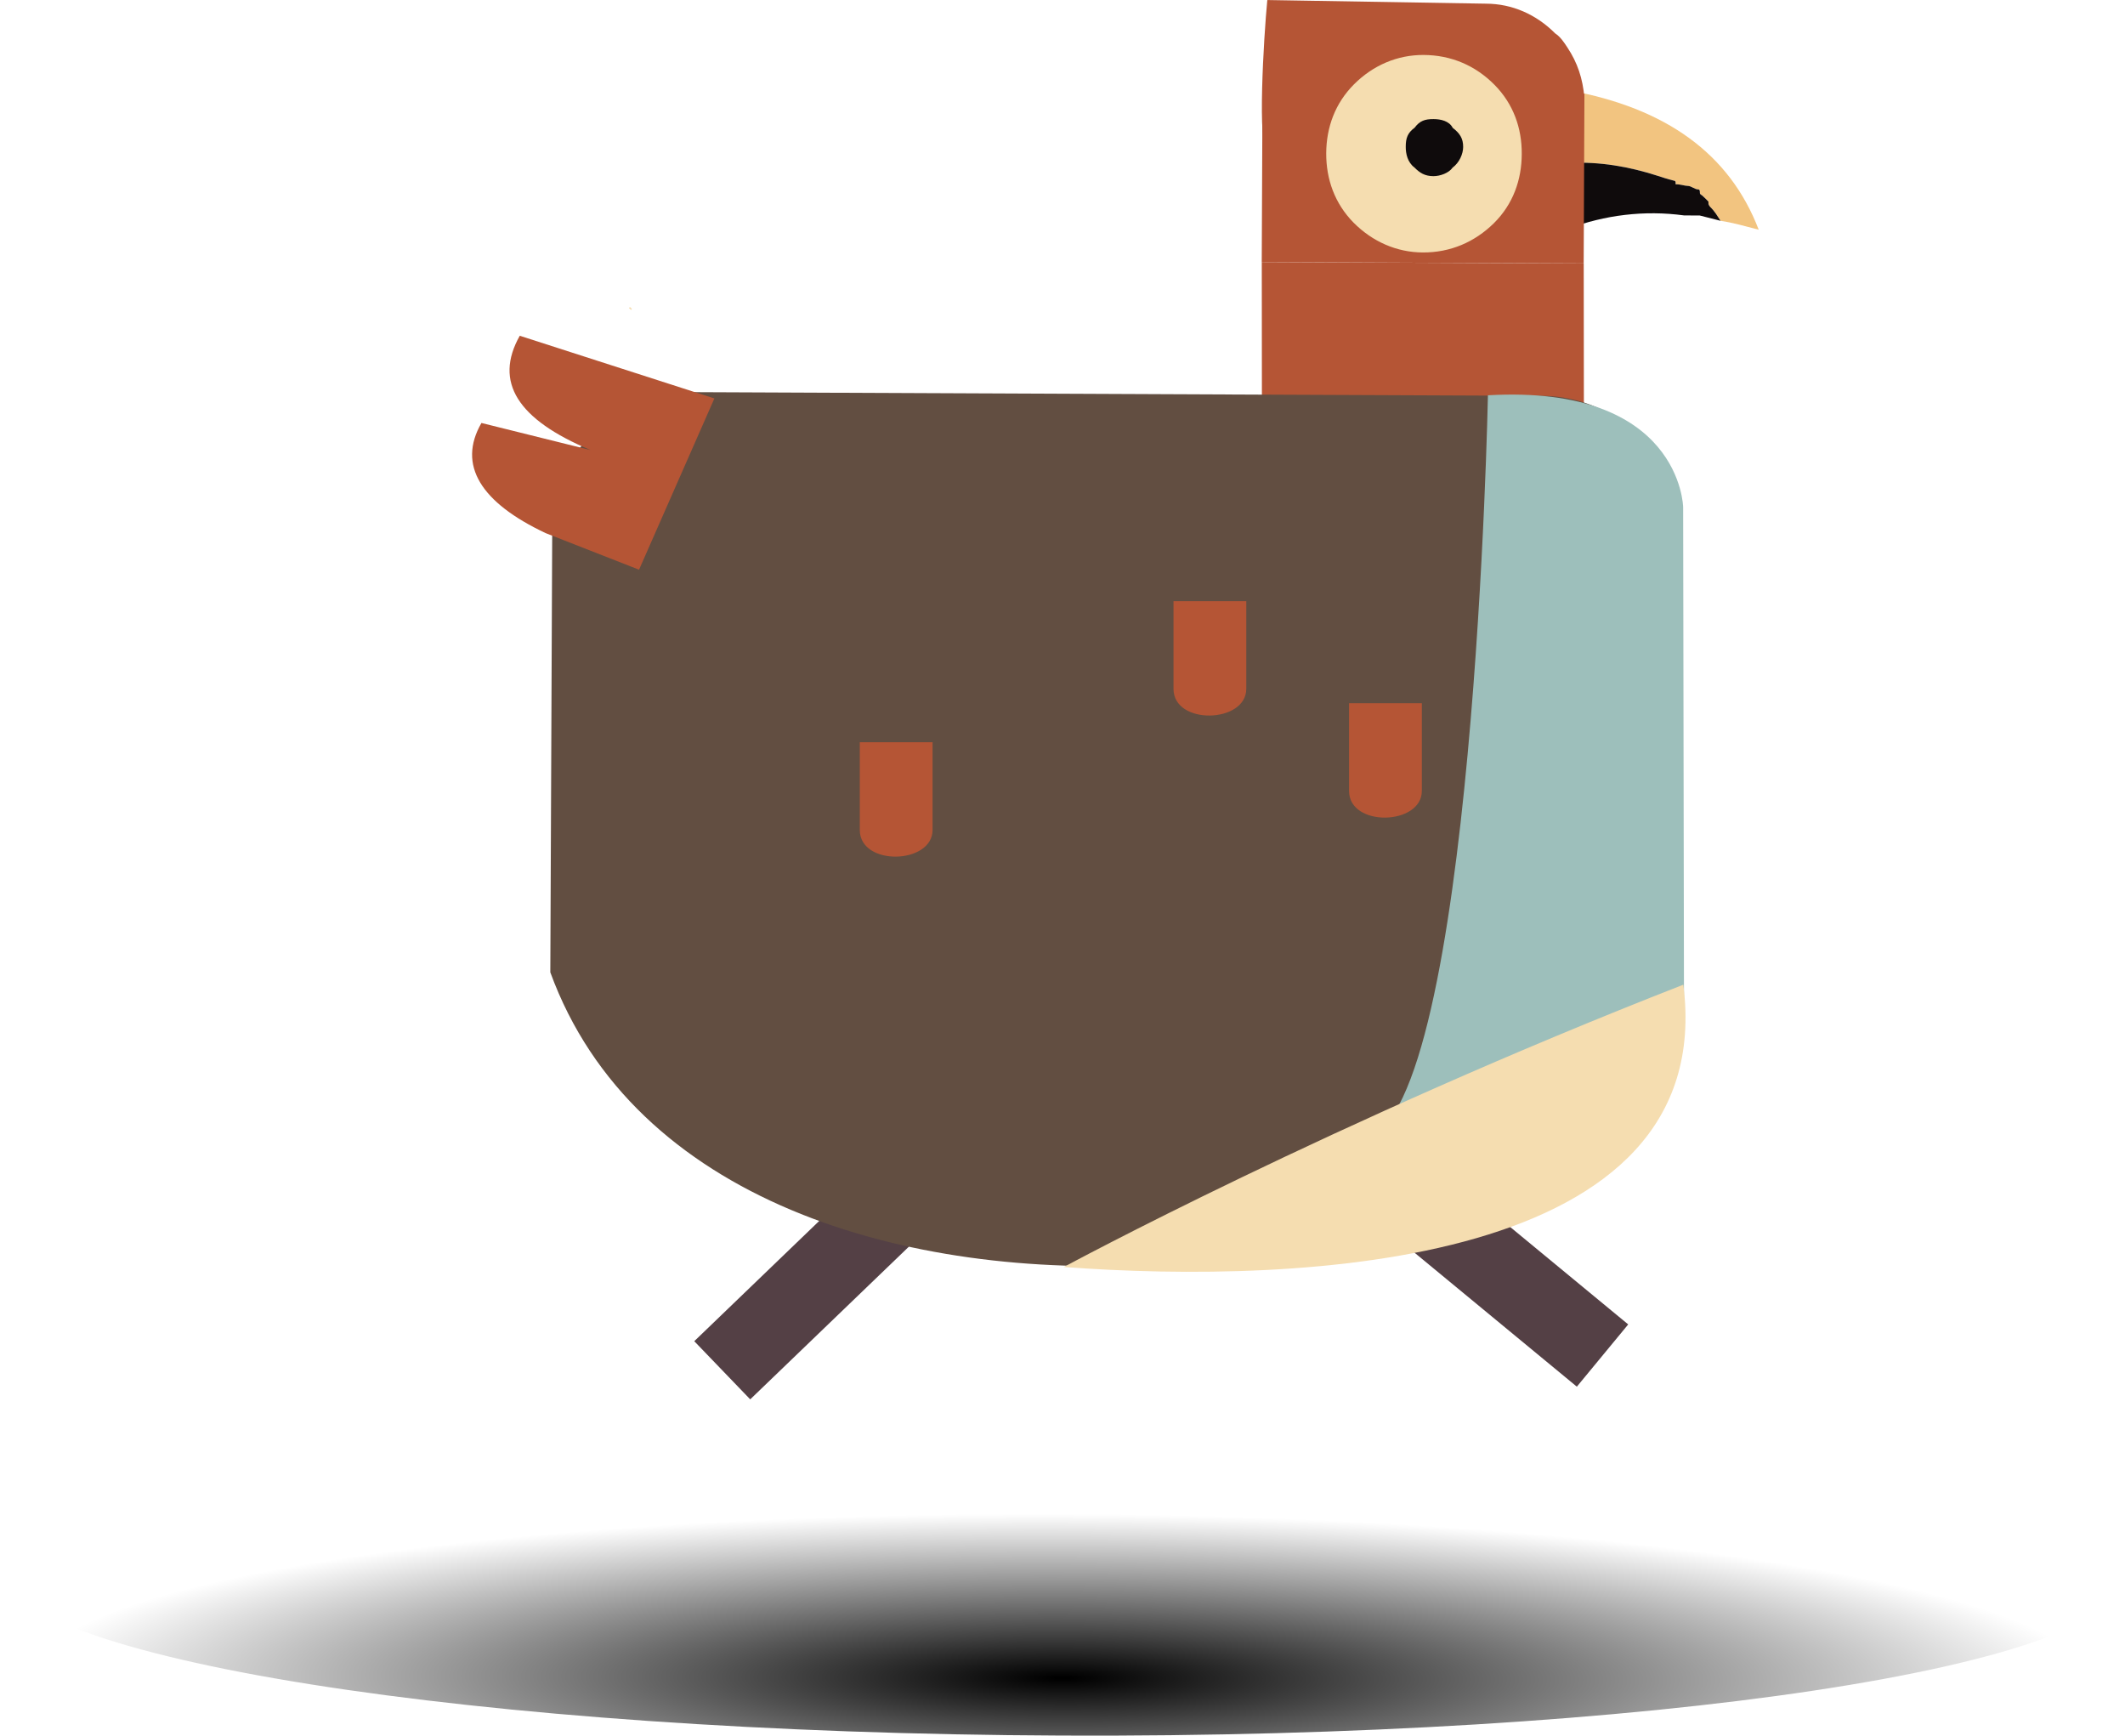 <?xml version="1.0" encoding="utf-8"?>
<!-- Generator: Adobe Illustrator 15.1.0, SVG Export Plug-In . SVG Version: 6.00 Build 0)  -->
<!DOCTYPE svg PUBLIC "-//W3C//DTD SVG 1.1//EN" "http://www.w3.org/Graphics/SVG/1.1/DTD/svg11.dtd">
<svg version="1.1" xmlns="http://www.w3.org/2000/svg" xmlns:xlink="http://www.w3.org/1999/xlink" x="0px" y="0px"
	 width="52.666px" height="43.008px" viewBox="198.206 98.974 52.666 43.008" enable-background="new 198.206 98.974 52.666 43.008"
	 xml:space="preserve">
<g id="Rathaus_Blieskastel">
</g>
<g id="Ebene_1">
	<g>
		
			<radialGradient id="SVGID_1_" cx="-316.69" cy="6950.125" r="24.253" gradientTransform="matrix(-1.069 -0.004 -3.000000e-04 0.171 -111.95 -1049.177)" gradientUnits="userSpaceOnUse">
			<stop  offset="0.006" style="stop-color:#000000"/>
			<stop  offset="0.982" style="stop-color:#000000;stop-opacity:0"/>
		</radialGradient>
		<path fill="url(#SVGID_1_)" d="M198.206,137.802c-0.005,2.249,11.782,4.12,26.321,4.179c14.548,0.064,26.34-1.713,26.345-3.963
			c0.003-2.248-11.778-4.121-26.325-4.182C210.003,133.777,198.212,135.55,198.206,137.802z"/>
		<line fill="#544045" stroke="#544045" stroke-width="2" x1="232.172" y1="127.818" x2="237.923" y2="132.564"/>
		<line fill="#544045" stroke="#544045" stroke-width="2" x1="220.944" y1="128.274" x2="216.106" y2="132.929"/>
		<path fill="#F2C480" d="M239.266,103.323c0.129,0.04,0.258,0.087,0.428,0.128c0,0,0.042,0,0.042,0.046v0.044
			c0.132,0,0.214,0.039,0.305,0.041c0.082,0,0.168,0.087,0.257,0.087c0.04,0,0.04,0.046,0.04,0.087c0,0.042,0.042,0.042,0.085,0.089
			c0.043,0.04,0.089,0.083,0.127,0.126v0.043c0.001,0.043,0.042,0.086,0.042,0.086c0.131,0.13,0.171,0.217,0.258,0.346
			c0.302,0.045,0.6,0.131,0.944,0.22c-0.723-1.89-2.308-3.016-4.703-3.453l-0.008,1.802
			C237.854,102.972,238.583,103.105,239.266,103.323z"/>
		<path fill="#0F0B0C" d="M239.693,103.451c-0.17-0.041-0.299-0.088-0.428-0.128c-0.683-0.218-1.412-0.351-2.184-0.31l-0.007,1.629
			c0.898-0.34,1.888-0.464,2.871-0.33c0.133,0,0.258,0.001,0.388,0.002c0.175,0.043,0.344,0.088,0.515,0.131
			c-0.087-0.129-0.127-0.216-0.258-0.346c0,0-0.041-0.043-0.042-0.086v-0.043c-0.038-0.043-0.084-0.086-0.127-0.126
			c-0.043-0.047-0.085-0.047-0.085-0.089c0-0.041,0-0.087-0.04-0.087c-0.089,0-0.175-0.087-0.257-0.087
			c-0.091-0.002-0.173-0.041-0.305-0.041v-0.044C239.735,103.451,239.693,103.451,239.693,103.451z"/>
		<path fill="#B55535" d="M229.616,102.717l7.858-1.326c-0.043-0.473-0.168-0.859-0.425-1.246c-0.088-0.133-0.17-0.258-0.3-0.344
			c-0.471-0.473-1.071-0.734-1.712-0.736l-5.422-0.09C229.524,99.914,229.364,102.629,229.616,102.717z"/>
		<path fill="#B55535" d="M229.495,101.394l-0.018,4.072l7.979,0.036l0.018-4.073c-0.001-0.044,0-0.13,0-0.13"/>
		<path fill="#B55535" d="M237.462,109.873l-0.005-4.37l-7.979-0.036l0.004,4.371L237.462,109.873z"/>
		<path fill="#F5DDB0" d="M231.753,104.491c0.469,0.472,1.069,0.736,1.715,0.739c0.685,0.003,1.285-0.256,1.762-0.725
			c0.475-0.47,0.689-1.072,0.691-1.714c0.004-0.642-0.206-1.241-0.677-1.717c-0.472-0.476-1.071-0.735-1.756-0.738
			c-0.646-0.003-1.247,0.252-1.72,0.723c-0.473,0.472-0.689,1.07-0.693,1.711C231.072,103.413,231.285,104.016,231.753,104.491z"/>
		<path fill="#0F0B0C" d="M233.262,103.125c0.128,0.129,0.253,0.213,0.468,0.214c0.172,0.001,0.388-0.081,0.476-0.21
			c0.172-0.128,0.262-0.344,0.263-0.512c0.002-0.215-0.088-0.345-0.259-0.475c-0.086-0.172-0.302-0.217-0.474-0.217
			c-0.214-0.001-0.341,0.041-0.47,0.213c-0.173,0.128-0.22,0.258-0.22,0.472C233.045,102.78,233.09,102.996,233.262,103.125z"/>
		<path fill="#624E41" d="M239.807,123.189c-1.078,7.827-23.838,11.172-27.962-0.121l0.047-10.943
			c0.009-1.904,1.56-3.442,3.465-3.434l21.064,0.092c1.904,0.008,3.441,1.559,3.434,3.464L239.807,123.189z"/>
		<path fill="#B55535" d="M211.088,107.294c-0.647,1.146-0.056,2.075,1.755,2.833l-2.705-0.672c-0.604,1.047-0.011,1.974,1.59,2.729
			l2.316,0.907l1.867-4.244L211.088,107.294z"/>
		<path fill="#F5DDB0" d="M213.818,106.581l-0.024,0.027l0.051,0.046l0.023-0.025L213.818,106.581z"/>
		<g>
			<path fill="#B55535" d="M231.641,118.572c0,0.908,1.804,0.857,1.804,0V116.4h-1.804C231.641,116.4,231.641,118.5,231.641,118.572
				z"/>
			<path fill="#B55535" d="M227.29,116.043c0,0.908,1.804,0.857,1.804,0v-2.172h-1.804C227.29,113.871,227.29,115.97,227.29,116.043
				z"/>
			<path fill="#B55535" d="M219.515,119.539c0,0.908,1.804,0.857,1.804,0v-2.172h-1.804
				C219.515,117.367,219.515,119.467,219.515,119.539z"/>
		</g>
		<path fill="#9DBFBB" d="M235.083,108.769c0,0-0.344,17.602-3.001,18.423s7.86-3.375,7.86-3.375l-0.021-12.278
			C239.921,111.539,239.867,108.496,235.083,108.769z"/>
		<path fill="#F5DDB0" d="M239.926,123.374c0.889,6.991-9.472,7.433-15.354,6.996C224.572,130.37,231.217,126.775,239.926,123.374z"
			/>
	</g>
</g>
</svg>
